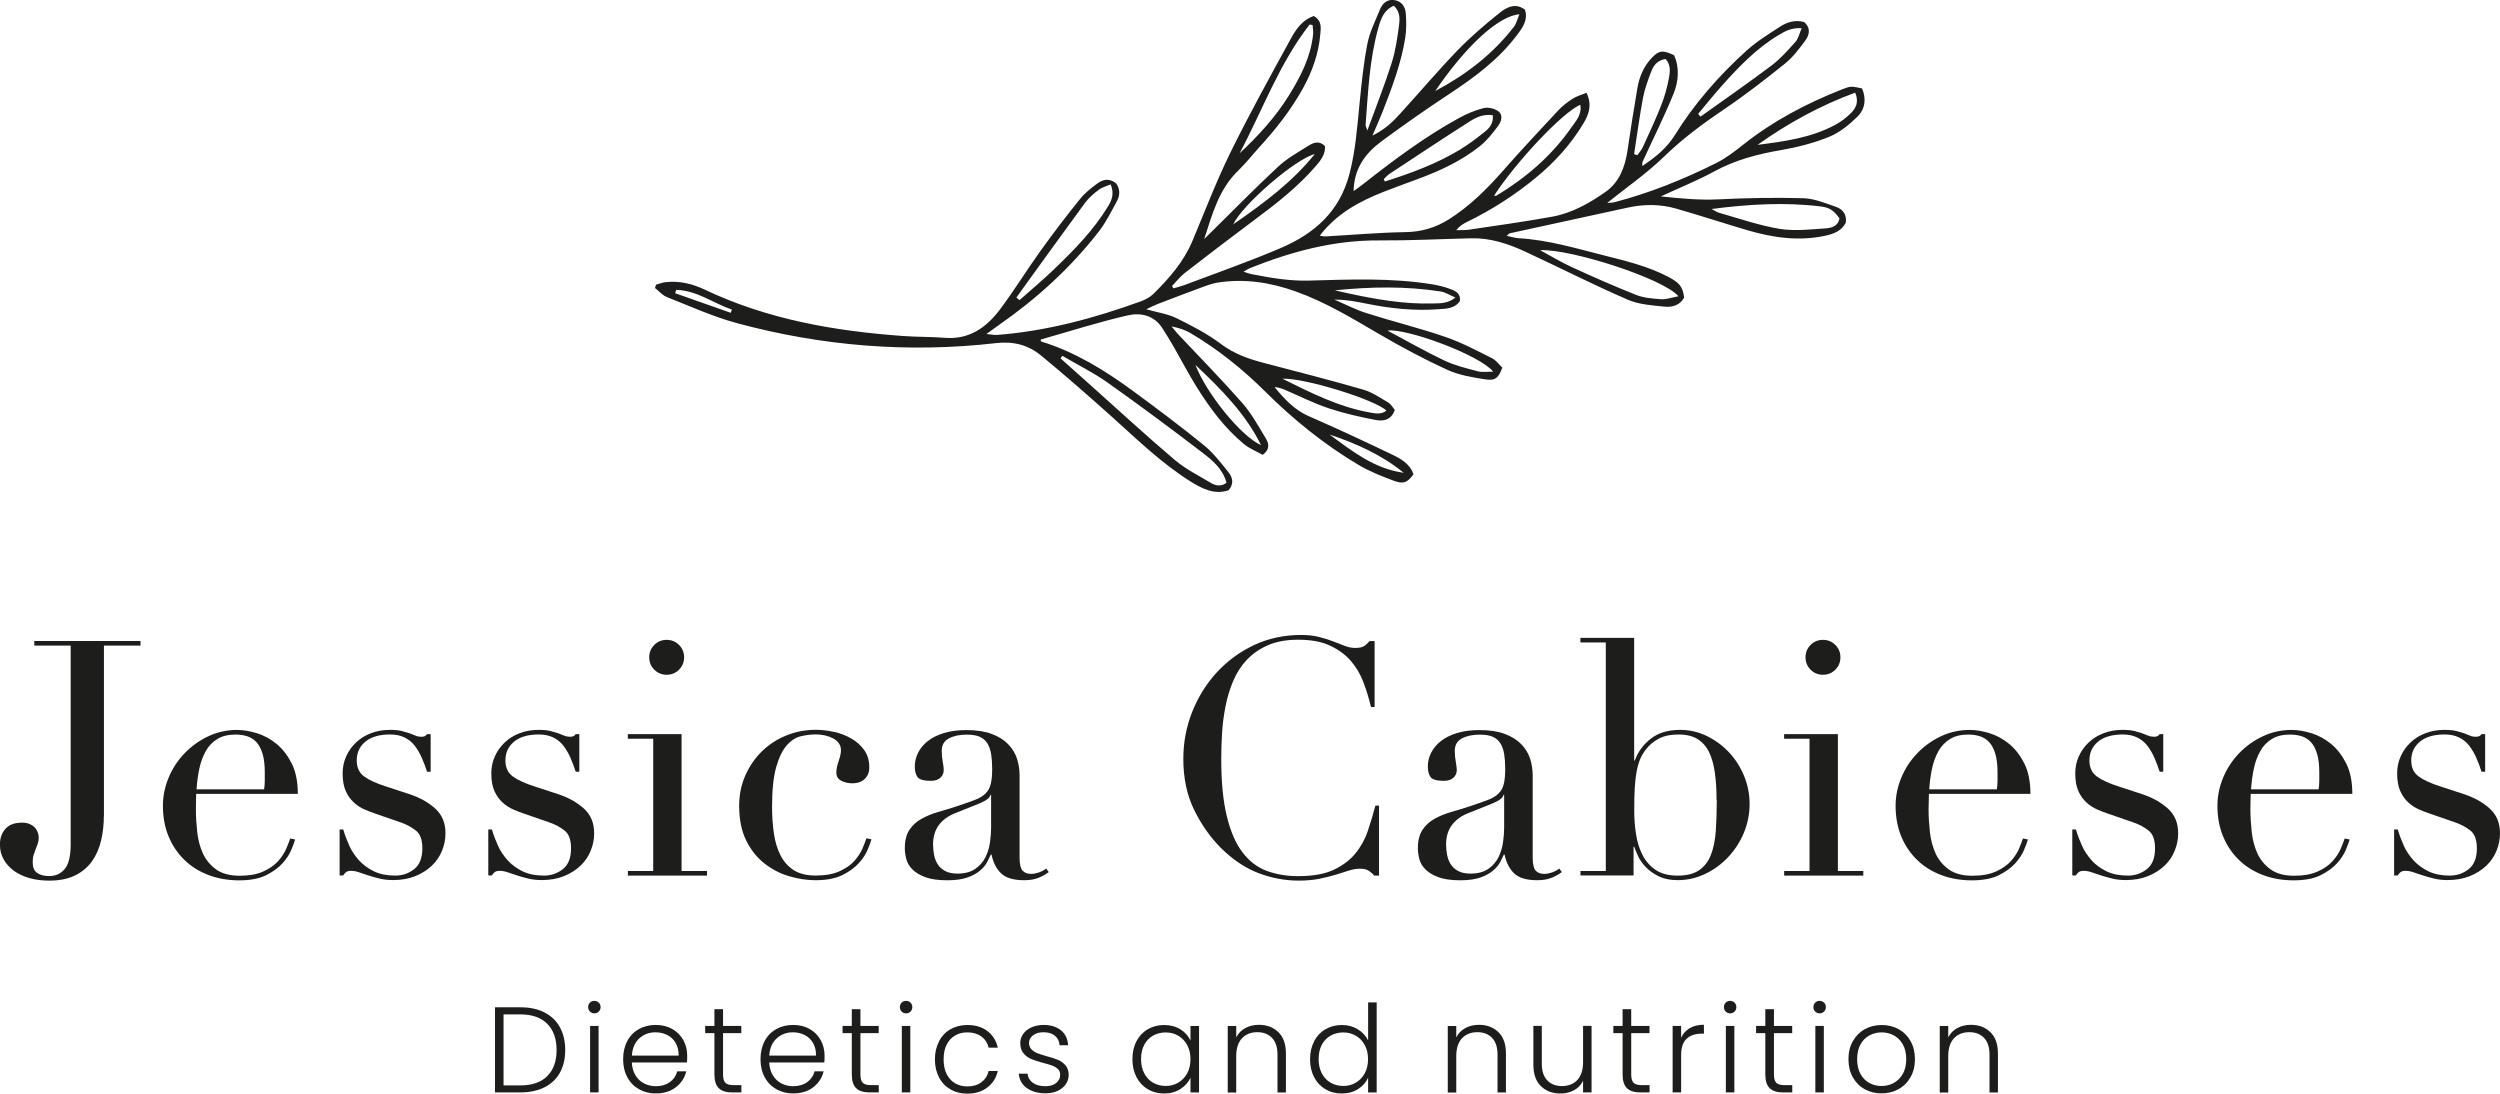 <?xml version="1.0" encoding="UTF-8"?>
<svg id="Capa_2" data-name="Capa 2" xmlns="http://www.w3.org/2000/svg" viewBox="0 0 373.8 163.51">
  <defs>
    <style>
      .cls-1 {
        fill: #1d1d1b;
      }
    </style>
  </defs>
  <g id="Capa_1-2" data-name="Capa 1">
    <g>
      <g>
        <path class="cls-1" d="M81.4,151.38c1.01,.51,1.78,1.24,2.31,2.2,.53,.96,.8,2.1,.8,3.42s-.27,2.44-.8,3.4c-.53,.95-1.31,1.68-2.31,2.18-1.01,.5-2.22,.76-3.62,.76h-3.77v-12.73h3.77c1.41,0,2.62,.25,3.62,.76Zm.43,9.51c.93-.93,1.39-2.22,1.39-3.89s-.46-2.98-1.39-3.92c-.93-.94-2.28-1.41-4.05-1.41h-2.49v10.62h2.49c1.77,0,3.12-.46,4.05-1.39Z"/>
        <path class="cls-1" d="M88.21,151.25c-.18-.18-.27-.41-.27-.67s.09-.49,.27-.67c.18-.18,.4-.26,.66-.26s.47,.09,.66,.26c.18,.18,.27,.4,.27,.67s-.09,.49-.27,.67c-.18,.18-.4,.27-.66,.27s-.47-.09-.66-.27Zm1.29,2.15v9.94h-1.27v-9.94h1.27Z"/>
        <path class="cls-1" d="M102.72,158.86h-8.25c.04,.75,.22,1.4,.55,1.93,.33,.54,.76,.94,1.29,1.21,.53,.27,1.12,.41,1.75,.41,.83,0,1.52-.2,2.08-.6,.56-.4,.94-.94,1.12-1.62h1.35c-.24,.97-.76,1.76-1.56,2.38-.8,.61-1.79,.92-3,.92-.94,0-1.77-.21-2.51-.63-.74-.42-1.32-1.01-1.74-1.79-.42-.77-.63-1.67-.63-2.7s.21-1.94,.62-2.71c.41-.78,.99-1.37,1.73-1.79,.74-.41,1.58-.62,2.53-.62s1.77,.21,2.49,.62c.71,.41,1.26,.97,1.64,1.67,.38,.7,.57,1.47,.57,2.32,0,.44-.01,.77-.04,1Zm-1.7-2.93c-.31-.52-.73-.92-1.26-1.18-.54-.27-1.12-.4-1.75-.4-.95,0-1.75,.3-2.42,.91-.67,.61-1.04,1.46-1.11,2.57h6.99c.01-.74-.14-1.37-.45-1.89Z"/>
        <path class="cls-1" d="M108.11,154.47v6.17c0,.61,.12,1.03,.35,1.26s.64,.35,1.22,.35h1.17v1.09h-1.37c-.9,0-1.57-.21-2-.63-.44-.42-.66-1.11-.66-2.07v-6.17h-1.38v-1.07h1.38v-2.5h1.29v2.5h2.73v1.07h-2.73Z"/>
        <path class="cls-1" d="M123.26,158.86h-8.25c.04,.75,.22,1.4,.55,1.93,.33,.54,.76,.94,1.29,1.21,.53,.27,1.12,.41,1.75,.41,.83,0,1.52-.2,2.08-.6,.56-.4,.94-.94,1.12-1.62h1.35c-.24,.97-.76,1.76-1.56,2.38-.8,.61-1.79,.92-3,.92-.94,0-1.77-.21-2.51-.63-.74-.42-1.32-1.01-1.74-1.79-.42-.77-.63-1.67-.63-2.7s.21-1.94,.62-2.71c.41-.78,.99-1.37,1.73-1.79,.74-.41,1.58-.62,2.53-.62s1.77,.21,2.49,.62c.71,.41,1.26,.97,1.64,1.67,.38,.7,.57,1.47,.57,2.32,0,.44-.01,.77-.04,1Zm-1.7-2.93c-.31-.52-.73-.92-1.26-1.18-.54-.27-1.12-.4-1.75-.4-.95,0-1.75,.3-2.42,.91-.67,.61-1.04,1.46-1.11,2.57h6.99c.01-.74-.14-1.37-.45-1.89Z"/>
        <path class="cls-1" d="M128.65,154.47v6.17c0,.61,.12,1.03,.35,1.26s.64,.35,1.22,.35h1.17v1.09h-1.37c-.9,0-1.57-.21-2-.63-.44-.42-.66-1.11-.66-2.07v-6.17h-1.38v-1.07h1.38v-2.5h1.29v2.5h2.73v1.07h-2.73Z"/>
        <path class="cls-1" d="M134.82,151.25c-.18-.18-.27-.41-.27-.67s.09-.49,.27-.67c.18-.18,.4-.26,.66-.26s.47,.09,.66,.26c.18,.18,.27,.4,.27,.67s-.09,.49-.27,.67-.4,.27-.66,.27-.47-.09-.66-.27Zm1.29,2.15v9.94h-1.27v-9.94h1.27Z"/>
        <path class="cls-1" d="M140.41,155.67c.41-.77,.98-1.37,1.71-1.78s1.56-.63,2.5-.63c1.23,0,2.24,.3,3.03,.91,.79,.61,1.31,1.43,1.54,2.48h-1.37c-.17-.72-.54-1.28-1.1-1.68-.56-.41-1.27-.61-2.1-.61-.67,0-1.27,.15-1.8,.46-.53,.3-.96,.76-1.27,1.36-.31,.6-.46,1.34-.46,2.21s.15,1.61,.46,2.22c.31,.61,.73,1.06,1.27,1.37s1.13,.46,1.8,.46c.84,0,1.54-.2,2.1-.61,.56-.41,.93-.97,1.1-1.7h1.37c-.23,1.02-.75,1.84-1.55,2.46-.8,.62-1.81,.93-3.02,.93-.94,0-1.77-.21-2.5-.63-.73-.42-1.3-1.01-1.71-1.79-.41-.77-.62-1.67-.62-2.7s.21-1.93,.62-2.7Z"/>
        <path class="cls-1" d="M153.53,162.69c-.72-.53-1.13-1.25-1.21-2.16h1.31c.06,.56,.32,1.01,.79,1.36,.47,.35,1.09,.52,1.88,.52,.69,0,1.24-.16,1.63-.49,.39-.33,.59-.73,.59-1.22,0-.34-.11-.62-.33-.84s-.5-.39-.83-.52c-.33-.13-.79-.26-1.36-.41-.74-.19-1.34-.39-1.8-.58-.46-.19-.85-.48-1.17-.87-.32-.38-.48-.89-.48-1.54,0-.49,.15-.93,.44-1.35,.29-.41,.7-.74,1.24-.98,.53-.24,1.14-.36,1.82-.36,1.07,0,1.93,.27,2.59,.81s1.01,1.28,1.06,2.23h-1.27c-.04-.58-.26-1.05-.68-1.41-.42-.36-.99-.54-1.72-.54-.64,0-1.17,.15-1.57,.46-.4,.3-.6,.68-.6,1.13,0,.39,.12,.71,.36,.96s.53,.44,.88,.58c.35,.14,.83,.29,1.42,.46,.72,.19,1.29,.38,1.71,.56,.42,.18,.79,.45,1.09,.8,.3,.35,.46,.82,.47,1.4,0,.53-.15,1.01-.44,1.43s-.7,.75-1.22,.99c-.52,.24-1.12,.36-1.8,.36-1.14,0-2.07-.26-2.79-.79Z"/>
        <path class="cls-1" d="M169.93,155.67c.41-.77,.97-1.37,1.69-1.78,.72-.42,1.54-.63,2.45-.63s1.76,.22,2.45,.66c.69,.44,1.18,1,1.48,1.67v-2.18h1.28v9.94h-1.28v-2.2c-.32,.68-.82,1.24-1.5,1.68-.69,.44-1.5,.67-2.45,.67-.9,0-1.71-.21-2.43-.64-.72-.42-1.29-1.03-1.69-1.8-.41-.78-.61-1.67-.61-2.69s.2-1.92,.61-2.69Zm7.58,.59c-.33-.61-.77-1.07-1.34-1.4-.56-.33-1.19-.49-1.87-.49s-1.33,.16-1.89,.47c-.56,.32-1,.77-1.32,1.37-.32,.6-.48,1.31-.48,2.14s.16,1.53,.48,2.14c.32,.61,.76,1.08,1.32,1.4,.56,.32,1.19,.48,1.89,.48s1.3-.16,1.87-.49c.56-.33,1.01-.79,1.34-1.4,.33-.61,.49-1.31,.49-2.11s-.16-1.5-.49-2.11Z"/>
        <path class="cls-1" d="M191.14,154.32c.75,.73,1.13,1.8,1.13,3.2v5.83h-1.26v-5.68c0-1.08-.27-1.91-.81-2.48s-1.28-.86-2.21-.86-1.72,.3-2.29,.91c-.57,.61-.86,1.5-.86,2.68v5.43h-1.27v-9.94h1.27v1.69c.32-.61,.77-1.07,1.37-1.39,.59-.32,1.27-.48,2.02-.48,1.19,0,2.16,.37,2.91,1.1Z"/>
        <path class="cls-1" d="M196.49,155.67c.41-.77,.98-1.37,1.7-1.78,.72-.42,1.54-.63,2.45-.63s1.66,.21,2.37,.64c.7,.42,1.22,.98,1.55,1.66v-5.68h1.28v13.47h-1.28v-2.22c-.3,.69-.8,1.26-1.49,1.7-.69,.44-1.5,.67-2.44,.67s-1.73-.21-2.45-.64c-.72-.42-1.29-1.03-1.69-1.8-.41-.78-.61-1.67-.61-2.69s.21-1.92,.62-2.69Zm7.57,.59c-.33-.61-.77-1.07-1.34-1.4-.56-.33-1.19-.49-1.87-.49s-1.33,.16-1.89,.47c-.56,.32-1,.77-1.32,1.37-.32,.6-.48,1.31-.48,2.14s.16,1.53,.48,2.14c.32,.61,.76,1.08,1.32,1.4,.56,.32,1.19,.48,1.89,.48s1.3-.16,1.87-.49c.56-.33,1.01-.79,1.34-1.4,.33-.61,.49-1.31,.49-2.11s-.16-1.5-.49-2.11Z"/>
        <path class="cls-1" d="M224.04,154.32c.75,.73,1.13,1.8,1.13,3.2v5.83h-1.26v-5.68c0-1.08-.27-1.91-.81-2.48s-1.28-.86-2.21-.86-1.72,.3-2.29,.91c-.57,.61-.86,1.5-.86,2.68v5.43h-1.27v-9.94h1.27v1.69c.32-.61,.77-1.07,1.37-1.39,.59-.32,1.27-.48,2.02-.48,1.19,0,2.16,.37,2.91,1.1Z"/>
        <path class="cls-1" d="M237.97,153.4v9.94h-1.27v-1.75c-.29,.62-.74,1.09-1.35,1.42-.61,.33-1.29,.49-2.04,.49-1.19,0-2.16-.37-2.91-1.1-.75-.73-1.13-1.8-1.13-3.2v-5.81h1.26v5.66c0,1.08,.27,1.91,.81,2.48s1.28,.86,2.21,.86,1.72-.3,2.29-.91c.57-.61,.86-1.5,.86-2.68v-5.41h1.27Z"/>
        <path class="cls-1" d="M243.9,154.47v6.17c0,.61,.12,1.03,.35,1.26s.64,.35,1.22,.35h1.17v1.09h-1.37c-.9,0-1.57-.21-2-.63-.44-.42-.66-1.11-.66-2.07v-6.17h-1.38v-1.07h1.38v-2.5h1.29v2.5h2.73v1.07h-2.73Z"/>
        <path class="cls-1" d="M252.65,153.73c.58-.34,1.28-.51,2.12-.51v1.33h-.35c-.92,0-1.66,.25-2.22,.75-.56,.5-.84,1.33-.84,2.49v5.55h-1.27v-9.94h1.27v1.77c.28-.62,.71-1.1,1.28-1.44Z"/>
        <path class="cls-1" d="M258.03,151.25c-.18-.18-.27-.41-.27-.67s.09-.49,.27-.67c.18-.18,.4-.26,.66-.26s.47,.09,.66,.26c.18,.18,.27,.4,.27,.67s-.09,.49-.27,.67c-.18,.18-.4,.27-.66,.27s-.47-.09-.66-.27Zm1.29,2.15v9.94h-1.27v-9.94h1.27Z"/>
        <path class="cls-1" d="M265.24,154.47v6.17c0,.61,.12,1.03,.35,1.26s.64,.35,1.22,.35h1.17v1.09h-1.37c-.9,0-1.57-.21-2-.63-.44-.42-.66-1.11-.66-2.07v-6.17h-1.38v-1.07h1.38v-2.5h1.29v2.5h2.73v1.07h-2.73Z"/>
        <path class="cls-1" d="M271.41,151.25c-.18-.18-.27-.41-.27-.67s.09-.49,.27-.67c.18-.18,.4-.26,.66-.26s.47,.09,.66,.26,.27,.4,.27,.67-.09,.49-.27,.67c-.18,.18-.4,.27-.66,.27s-.47-.09-.66-.27Zm1.29,2.15v9.94h-1.27v-9.94h1.27Z"/>
        <path class="cls-1" d="M278.8,162.86c-.75-.42-1.33-1.01-1.77-1.79-.43-.77-.65-1.67-.65-2.7s.22-1.93,.66-2.7c.44-.77,1.03-1.37,1.78-1.78,.75-.42,1.6-.63,2.53-.63s1.78,.21,2.54,.63,1.35,1.01,1.78,1.78,.65,1.67,.65,2.7-.22,1.92-.66,2.69c-.44,.78-1.04,1.38-1.8,1.79-.76,.42-1.61,.63-2.55,.63s-1.78-.21-2.52-.63Zm4.34-.93c.56-.3,1.01-.75,1.36-1.35,.35-.6,.52-1.34,.52-2.21s-.17-1.61-.51-2.21c-.34-.6-.79-1.05-1.35-1.35-.56-.3-1.17-.45-1.82-.45s-1.26,.15-1.82,.45c-.56,.3-1,.75-1.34,1.35-.33,.6-.5,1.34-.5,2.21s.17,1.61,.5,2.21,.78,1.05,1.33,1.35c.55,.3,1.16,.45,1.81,.45s1.26-.15,1.82-.45Z"/>
        <path class="cls-1" d="M297.6,154.32c.75,.73,1.13,1.8,1.13,3.2v5.83h-1.26v-5.68c0-1.08-.27-1.91-.81-2.48-.54-.57-1.28-.86-2.21-.86s-1.72,.3-2.29,.91c-.57,.61-.86,1.5-.86,2.68v5.43h-1.27v-9.94h1.27v1.69c.32-.61,.77-1.07,1.37-1.39,.59-.32,1.27-.48,2.02-.48,1.19,0,2.16,.37,2.91,1.1Z"/>
      </g>
      <g>
        <path class="cls-1" d="M15.53,121.9c0,1.35-.14,2.61-.42,3.8-.28,1.18-.74,2.22-1.38,3.11-.64,.89-1.49,1.59-2.54,2.1-1.05,.51-2.33,.76-3.85,.76-1.05,0-2.02-.12-2.91-.37-.89-.25-1.66-.61-2.32-1.08-.66-.48-1.18-1.04-1.55-1.7-.38-.66-.57-1.4-.57-2.22,0-.99,.28-1.78,.84-2.39,.56-.61,1.38-.91,2.46-.91,.49,0,.9,.08,1.23,.25,.33,.16,.58,.35,.76,.57,.18,.21,.31,.45,.39,.71,.08,.26,.12,.49,.12,.69,0,.36-.05,.67-.15,.94-.1,.26-.2,.53-.3,.79-.1,.26-.2,.54-.3,.84s-.15,.67-.15,1.13c0,.76,.22,1.29,.67,1.6,.44,.31,1.04,.47,1.8,.47,.95,0,1.73-.35,2.32-1.06,.59-.71,.89-1.95,.89-3.72v-29.68H5.13v-.69h15.88v.69h-5.47v25.39Z"/>
        <path class="cls-1" d="M29.33,118.7c0,.33,0,.67-.02,1.01s-.02,.78-.02,1.31c0,1.08,.07,2.22,.2,3.4,.13,1.18,.42,2.25,.86,3.21,.44,.95,1.1,1.74,1.97,2.37,.87,.62,2.03,.94,3.48,.94s2.64-.21,3.57-.64c.94-.43,1.68-.94,2.22-1.55s.94-1.22,1.21-1.85c.26-.62,.46-1.13,.59-1.53l.74,.15c-.1,.36-.29,.88-.57,1.55-.28,.67-.72,1.35-1.33,2.02-.61,.67-1.43,1.27-2.46,1.78-1.04,.51-2.38,.76-4.02,.76s-3.16-.26-4.56-.79c-1.4-.53-2.61-1.28-3.62-2.27-1.02-.99-1.81-2.16-2.37-3.53-.56-1.36-.84-2.88-.84-4.56,0-1.45,.29-2.85,.86-4.22,.57-1.36,1.36-2.57,2.37-3.62s2.18-1.9,3.53-2.54c1.35-.64,2.79-.96,4.34-.96,.92,0,1.91,.17,2.96,.49,1.05,.33,2.03,.86,2.93,1.6,.9,.74,1.66,1.72,2.27,2.93,.61,1.22,.91,2.73,.91,4.54h-15.19Zm10.16-.69c.07-.46,.1-.89,.1-1.28v-1.23c0-1.12-.11-2.04-.32-2.76s-.51-1.3-.89-1.73-.84-.73-1.38-.91c-.54-.18-1.13-.27-1.75-.27-1.12,0-2.04,.22-2.76,.67-.72,.44-1.3,1.04-1.72,1.8-.43,.76-.75,1.63-.96,2.61s-.35,2.02-.42,3.11h10.11Z"/>
        <path class="cls-1" d="M50.78,124.02h.54c.23,.79,.53,1.59,.89,2.39,.36,.81,.85,1.54,1.46,2.22,.61,.67,1.36,1.22,2.24,1.65,.89,.43,1.96,.64,3.2,.64,1.05,0,1.99-.32,2.81-.96,.82-.64,1.23-1.68,1.23-3.13,0-1.25-.32-2.13-.96-2.64-.64-.51-1.39-.91-2.24-1.21l-3.84-1.33c-.49-.16-1.03-.37-1.6-.62-.58-.25-1.11-.59-1.6-1.04s-.9-1.01-1.21-1.7-.47-1.58-.47-2.66c0-.92,.18-1.77,.54-2.56,.36-.79,.85-1.48,1.48-2.07,.62-.59,1.37-1.05,2.24-1.38,.87-.33,1.82-.49,2.83-.49,.72,0,1.31,.06,1.75,.17,.44,.12,.83,.23,1.16,.34,.33,.12,.62,.23,.89,.35,.26,.12,.57,.17,.94,.17s.62-.13,.79-.39h.54v5.62h-.54c-.23-.72-.49-1.42-.79-2.1-.3-.67-.65-1.27-1.06-1.8-.41-.53-.92-.94-1.53-1.23-.61-.3-1.32-.44-2.15-.44-1.58,0-2.8,.35-3.67,1.06-.87,.71-1.31,1.65-1.31,2.83,0,1.05,.37,1.85,1.11,2.39,.74,.54,1.83,1.04,3.28,1.5l3.6,1.18c1.54,.53,2.81,1.25,3.8,2.17,.99,.92,1.48,2.14,1.48,3.65,0,.89-.17,1.76-.52,2.61-.35,.86-.86,1.6-1.53,2.24-.67,.64-1.5,1.16-2.46,1.55-.97,.39-2.08,.59-3.33,.59-.72,0-1.39-.07-2-.22-.61-.15-1.17-.3-1.68-.47-.51-.16-.98-.32-1.41-.47-.43-.15-.82-.22-1.18-.22s-.62,.07-.79,.22c-.17,.15-.3,.3-.39,.47h-.54v-6.9Z"/>
        <path class="cls-1" d="M73.01,124.02h.54c.23,.79,.53,1.59,.89,2.39,.36,.81,.85,1.54,1.46,2.22,.61,.67,1.36,1.22,2.24,1.65,.89,.43,1.96,.64,3.2,.64,1.05,0,1.99-.32,2.81-.96,.82-.64,1.23-1.68,1.23-3.13,0-1.25-.32-2.13-.96-2.64-.64-.51-1.39-.91-2.24-1.21l-3.84-1.33c-.49-.16-1.03-.37-1.6-.62-.58-.25-1.11-.59-1.6-1.04s-.9-1.01-1.21-1.7-.47-1.58-.47-2.66c0-.92,.18-1.77,.54-2.56,.36-.79,.85-1.48,1.48-2.07,.62-.59,1.37-1.05,2.24-1.38,.87-.33,1.82-.49,2.83-.49,.72,0,1.31,.06,1.75,.17,.44,.12,.83,.23,1.16,.34,.33,.12,.62,.23,.89,.35,.26,.12,.57,.17,.94,.17s.62-.13,.79-.39h.54v5.62h-.54c-.23-.72-.49-1.42-.79-2.1-.3-.67-.65-1.27-1.06-1.8-.41-.53-.92-.94-1.53-1.23-.61-.3-1.32-.44-2.15-.44-1.58,0-2.8,.35-3.67,1.06-.87,.71-1.31,1.65-1.31,2.83,0,1.05,.37,1.85,1.11,2.39,.74,.54,1.83,1.04,3.28,1.5l3.6,1.18c1.54,.53,2.81,1.25,3.8,2.17,.99,.92,1.48,2.14,1.48,3.65,0,.89-.17,1.76-.52,2.61-.35,.86-.86,1.6-1.53,2.24-.67,.64-1.5,1.16-2.46,1.55-.97,.39-2.08,.59-3.33,.59-.72,0-1.39-.07-2-.22-.61-.15-1.17-.3-1.68-.47-.51-.16-.98-.32-1.41-.47-.43-.15-.82-.22-1.18-.22s-.62,.07-.79,.22c-.17,.15-.3,.3-.39,.47h-.54v-6.9Z"/>
        <path class="cls-1" d="M93.87,130.23h3.8v-19.77h-3.8v-.69h8.04v20.46h3.8v.69h-11.83v-.69Zm3.2-31.95c0-.72,.25-1.34,.76-1.85,.51-.51,1.12-.76,1.85-.76s1.34,.25,1.85,.76c.51,.51,.76,1.13,.76,1.85s-.25,1.34-.76,1.85-1.13,.76-1.85,.76-1.34-.25-1.85-.76c-.51-.51-.76-1.13-.76-1.85Z"/>
        <path class="cls-1" d="M130.3,125.5c-.1,.36-.29,.88-.57,1.55-.28,.67-.72,1.35-1.33,2.02-.61,.67-1.43,1.27-2.47,1.78-1.04,.51-2.38,.76-4.02,.76-1.25,0-2.55-.2-3.89-.59-1.35-.39-2.58-1.03-3.7-1.9s-2.03-2.01-2.74-3.43-1.06-3.16-1.06-5.23c0-1.61,.3-3.11,.91-4.49,.61-1.38,1.43-2.58,2.46-3.6,1.04-1.02,2.25-1.82,3.65-2.39,1.4-.58,2.88-.86,4.46-.86,.89,0,1.8,.11,2.74,.32,.94,.21,1.79,.54,2.56,.99,.77,.44,1.41,1.02,1.92,1.73,.51,.71,.76,1.57,.76,2.59,0,.69-.22,1.26-.67,1.7-.44,.44-1.08,.67-1.9,.67-.56,0-1.09-.12-1.6-.37s-.76-.67-.76-1.26c0-.46,.11-1.02,.34-1.68,.23-.66,.35-1.2,.35-1.63,0-.76-.38-1.34-1.13-1.75-.76-.41-1.63-.62-2.61-.62-.72,0-1.47,.09-2.24,.27-.77,.18-1.48,.63-2.12,1.36-.64,.72-1.17,1.81-1.58,3.25-.41,1.45-.62,3.42-.62,5.92,0,1.41,.09,2.75,.27,3.99,.18,1.25,.51,2.34,.99,3.28,.48,.94,1.13,1.68,1.97,2.22,.84,.54,1.93,.81,3.28,.81,1.45,0,2.64-.21,3.58-.64,.94-.43,1.68-.94,2.22-1.55,.54-.61,.94-1.22,1.21-1.85,.26-.62,.46-1.13,.59-1.53l.74,.15Z"/>
        <path class="cls-1" d="M156.83,130.38c-.43,.33-.94,.62-1.53,.86-.59,.25-1.31,.37-2.17,.37-1.58,0-2.72-.34-3.43-1.01-.71-.67-1.19-1.62-1.45-2.83h-.1c-.13,.3-.31,.67-.54,1.11-.23,.44-.58,.87-1.06,1.28s-1.11,.76-1.9,1.04c-.79,.28-1.79,.42-3.01,.42-1.38,0-2.48-.16-3.3-.47-.82-.31-1.46-.7-1.92-1.16-.46-.46-.76-.98-.91-1.55-.15-.58-.22-1.11-.22-1.6,0-1.15,.23-2.07,.69-2.76s1.06-1.24,1.8-1.65,1.56-.75,2.46-1.01c.9-.26,1.82-.54,2.74-.84,1.08-.36,1.98-.67,2.69-.94,.71-.26,1.26-.58,1.65-.96s.67-.85,.81-1.43c.15-.58,.22-1.36,.22-2.34,0-.79-.05-1.5-.15-2.12-.1-.62-.28-1.16-.54-1.6-.26-.44-.64-.78-1.13-1.01-.49-.23-1.15-.34-1.97-.34-1.08,0-1.98,.19-2.69,.57-.71,.38-1.06,1-1.06,1.85,0,.56,.05,1.11,.15,1.65s.15,.95,.15,1.21c0,.46-.17,.85-.49,1.16-.33,.31-.81,.47-1.43,.47-1.08,0-1.76-.2-2.02-.59-.26-.39-.39-.9-.39-1.53,0-.72,.16-1.41,.49-2.07,.33-.66,.81-1.24,1.45-1.75,.64-.51,1.45-.91,2.42-1.21,.97-.29,2.08-.44,3.33-.44,1.51,0,2.78,.19,3.8,.57,1.02,.38,1.84,.89,2.46,1.53,.62,.64,1.07,1.36,1.33,2.17,.26,.81,.39,1.65,.39,2.54v12.28c0,.95,.15,1.59,.44,1.92,.29,.33,.72,.49,1.28,.49,.36,0,.74-.07,1.13-.2,.39-.13,.77-.33,1.13-.59l.39,.54Zm-8.63-11.54h-.1c-.07,.43-.61,.85-1.63,1.28l-3.7,1.48c-1.05,.43-1.86,1.03-2.42,1.8-.56,.77-.84,1.73-.84,2.88,0,.49,.05,1,.15,1.53s.28,.99,.54,1.41c.26,.41,.63,.75,1.11,1.01,.48,.26,1.09,.39,1.85,.39,1.08,0,1.96-.23,2.64-.69,.67-.46,1.18-1.04,1.53-1.73,.34-.69,.58-1.44,.69-2.24,.11-.81,.17-1.54,.17-2.19v-4.93Z"/>
        <path class="cls-1" d="M206.22,130.92h-.74c-.23-.26-.49-.5-.79-.71-.3-.21-.76-.32-1.38-.32-.49,0-1.03,.09-1.6,.27-.58,.18-1.23,.39-1.97,.62-.74,.23-1.57,.43-2.49,.62-.92,.18-1.94,.27-3.06,.27-2.07,0-4.08-.38-6.04-1.13-1.96-.75-3.8-1.99-5.55-3.7-1.61-1.61-2.96-3.52-4.04-5.72-1.08-2.2-1.63-4.75-1.63-7.64,0-2.46,.44-4.81,1.33-7.05,.89-2.23,2.12-4.21,3.7-5.92,1.58-1.71,3.43-3.06,5.57-4.07,2.14-1,4.47-1.5,7-1.5,1.02,0,1.92,.1,2.71,.3,.79,.2,1.5,.42,2.12,.67,.62,.25,1.2,.47,1.73,.67,.53,.2,1.04,.3,1.53,.3,.66,0,1.12-.11,1.41-.32,.28-.21,.53-.45,.76-.71h.74v9.86h-.54c-.3-1.25-.67-2.48-1.13-3.7-.46-1.22-1.1-2.29-1.92-3.23-.82-.94-1.87-1.69-3.13-2.27s-2.83-.86-4.71-.86c-1.74,0-3.24,.27-4.49,.81-1.25,.54-2.3,1.27-3.16,2.17-.86,.9-1.54,1.96-2.05,3.16-.51,1.2-.9,2.46-1.16,3.8-.26,1.33-.44,2.68-.52,4.04-.08,1.36-.12,2.65-.12,3.87,0,3.45,.28,6.31,.84,8.58s1.34,4.06,2.34,5.37c1,1.31,2.21,2.24,3.62,2.76,1.41,.53,2.97,.79,4.68,.79,2.2,0,3.98-.31,5.32-.94s2.43-1.44,3.25-2.44,1.45-2.14,1.87-3.4c.43-1.26,.8-2.52,1.13-3.77h.54v10.5Z"/>
        <path class="cls-1" d="M233.54,130.38c-.43,.33-.94,.62-1.53,.86-.59,.25-1.32,.37-2.17,.37-1.58,0-2.72-.34-3.43-1.01-.71-.67-1.19-1.62-1.45-2.83h-.1c-.13,.3-.31,.67-.54,1.11-.23,.44-.58,.87-1.06,1.28-.48,.41-1.11,.76-1.9,1.04-.79,.28-1.79,.42-3.01,.42-1.38,0-2.48-.16-3.3-.47-.82-.31-1.46-.7-1.92-1.16-.46-.46-.76-.98-.91-1.55-.15-.58-.22-1.11-.22-1.6,0-1.15,.23-2.07,.69-2.76,.46-.69,1.06-1.24,1.8-1.65,.74-.41,1.56-.75,2.46-1.01,.9-.26,1.82-.54,2.74-.84,1.08-.36,1.98-.67,2.69-.94,.71-.26,1.26-.58,1.65-.96s.67-.85,.81-1.43c.15-.58,.22-1.36,.22-2.34,0-.79-.05-1.5-.15-2.12-.1-.62-.28-1.16-.54-1.6-.26-.44-.64-.78-1.13-1.01-.49-.23-1.15-.34-1.97-.34-1.08,0-1.98,.19-2.69,.57-.71,.38-1.06,1-1.06,1.85,0,.56,.05,1.11,.15,1.65s.15,.95,.15,1.21c0,.46-.17,.85-.49,1.16-.33,.31-.81,.47-1.43,.47-1.08,0-1.76-.2-2.02-.59-.26-.39-.39-.9-.39-1.53,0-.72,.16-1.41,.49-2.07,.33-.66,.81-1.24,1.46-1.75,.64-.51,1.45-.91,2.42-1.21,.97-.29,2.08-.44,3.33-.44,1.51,0,2.78,.19,3.8,.57,1.02,.38,1.84,.89,2.46,1.53,.62,.64,1.07,1.36,1.33,2.17,.26,.81,.39,1.65,.39,2.54v12.28c0,.95,.15,1.59,.44,1.92,.3,.33,.72,.49,1.28,.49,.36,0,.74-.07,1.13-.2,.39-.13,.77-.33,1.13-.59l.39,.54Zm-8.63-11.54h-.1c-.07,.43-.61,.85-1.63,1.28l-3.7,1.48c-1.05,.43-1.86,1.03-2.42,1.8-.56,.77-.84,1.73-.84,2.88,0,.49,.05,1,.15,1.53s.28,.99,.54,1.41c.26,.41,.63,.75,1.11,1.01,.48,.26,1.09,.39,1.85,.39,1.08,0,1.96-.23,2.64-.69,.67-.46,1.18-1.04,1.53-1.73,.34-.69,.57-1.44,.69-2.24s.17-1.54,.17-2.19v-4.93Z"/>
        <path class="cls-1" d="M236.3,130.23h3.8v-34.17h-3.8v-.69h8.04v18.34h.1c.46-1.28,1.25-2.37,2.37-3.25s2.58-1.33,4.39-1.33c1.41,0,2.74,.3,3.99,.91,1.25,.61,2.35,1.41,3.3,2.42,.95,1,1.71,2.18,2.27,3.52,.56,1.35,.84,2.76,.84,4.24s-.29,2.95-.86,4.31-1.36,2.57-2.34,3.62c-.99,1.05-2.13,1.89-3.43,2.51-1.3,.62-2.67,.94-4.12,.94-1.12,0-2.06-.19-2.83-.57-.77-.38-1.41-.83-1.92-1.36-.51-.53-.9-1.07-1.16-1.63-.26-.56-.46-1.04-.59-1.43h-.1v4.29h-7.94v-.69Zm20.36-10.6c0-1.51-.08-2.87-.25-4.07-.17-1.2-.45-2.23-.86-3.08-.41-.85-.99-1.51-1.72-1.97-.74-.46-1.69-.69-2.83-.69-1.22,0-2.22,.21-3.01,.64-.79,.43-1.43,.97-1.92,1.63-.36,.46-.65,.95-.86,1.48-.21,.53-.39,1.15-.52,1.87-.13,.72-.22,1.55-.27,2.49-.05,.94-.07,2.05-.07,3.33,0,1.08,.08,2.2,.25,3.35,.16,1.15,.48,2.19,.94,3.13,.46,.94,1.11,1.7,1.95,2.29,.84,.59,1.95,.89,3.33,.89s2.42-.26,3.2-.79c.79-.52,1.38-1.28,1.78-2.27,.39-.99,.64-2.18,.74-3.57,.1-1.4,.15-2.95,.15-4.66Z"/>
        <path class="cls-1" d="M266.76,130.23h3.8v-19.77h-3.8v-.69h8.04v20.46h3.8v.69h-11.83v-.69Zm3.2-31.95c0-.72,.25-1.34,.76-1.85,.51-.51,1.12-.76,1.85-.76s1.34,.25,1.85,.76c.51,.51,.76,1.13,.76,1.85s-.25,1.34-.76,1.85-1.13,.76-1.85,.76-1.34-.25-1.85-.76c-.51-.51-.76-1.13-.76-1.85Z"/>
        <path class="cls-1" d="M288.41,118.7c0,.33,0,.67-.02,1.01-.02,.34-.03,.78-.03,1.31,0,1.08,.07,2.22,.2,3.4,.13,1.18,.42,2.25,.86,3.21s1.1,1.74,1.97,2.37c.87,.62,2.03,.94,3.48,.94s2.64-.21,3.58-.64c.94-.43,1.68-.94,2.22-1.55,.54-.61,.94-1.22,1.21-1.85,.26-.62,.46-1.13,.59-1.53l.74,.15c-.1,.36-.29,.88-.57,1.55-.28,.67-.72,1.35-1.33,2.02-.61,.67-1.43,1.27-2.47,1.78-1.04,.51-2.38,.76-4.02,.76s-3.16-.26-4.56-.79c-1.4-.53-2.61-1.28-3.62-2.27-1.02-.99-1.81-2.16-2.37-3.53-.56-1.36-.84-2.88-.84-4.56,0-1.45,.29-2.85,.86-4.22,.57-1.36,1.36-2.57,2.37-3.62,1-1.05,2.18-1.9,3.52-2.54,1.35-.64,2.79-.96,4.34-.96,.92,0,1.91,.17,2.96,.49,1.05,.33,2.03,.86,2.93,1.6,.9,.74,1.66,1.72,2.27,2.93s.91,2.73,.91,4.54h-15.18Zm10.16-.69c.07-.46,.1-.89,.1-1.28v-1.23c0-1.12-.11-2.04-.32-2.76-.21-.72-.51-1.3-.89-1.73-.38-.43-.84-.73-1.38-.91-.54-.18-1.13-.27-1.75-.27-1.12,0-2.04,.22-2.76,.67-.72,.44-1.3,1.04-1.73,1.8-.43,.76-.75,1.63-.96,2.61-.21,.99-.35,2.02-.42,3.11h10.11Z"/>
        <path class="cls-1" d="M309.85,124.02h.54c.23,.79,.53,1.59,.89,2.39,.36,.81,.85,1.54,1.45,2.22s1.36,1.22,2.24,1.65c.89,.43,1.96,.64,3.21,.64,1.05,0,1.99-.32,2.81-.96s1.23-1.68,1.23-3.13c0-1.25-.32-2.13-.96-2.64-.64-.51-1.39-.91-2.24-1.21l-3.85-1.33c-.49-.16-1.03-.37-1.6-.62-.58-.25-1.11-.59-1.6-1.04s-.9-1.01-1.21-1.7c-.31-.69-.47-1.58-.47-2.66,0-.92,.18-1.77,.54-2.56,.36-.79,.85-1.48,1.48-2.07,.62-.59,1.37-1.05,2.24-1.38,.87-.33,1.82-.49,2.83-.49,.72,0,1.31,.06,1.75,.17,.44,.12,.83,.23,1.16,.34,.33,.12,.62,.23,.89,.35s.58,.17,.94,.17,.62-.13,.79-.39h.54v5.62h-.54c-.23-.72-.49-1.42-.79-2.1-.29-.67-.65-1.27-1.06-1.8-.41-.53-.92-.94-1.53-1.23-.61-.3-1.32-.44-2.14-.44-1.58,0-2.8,.35-3.67,1.06-.87,.71-1.31,1.65-1.31,2.83,0,1.05,.37,1.85,1.11,2.39,.74,.54,1.83,1.04,3.28,1.5l3.6,1.18c1.54,.53,2.81,1.25,3.8,2.17,.99,.92,1.48,2.14,1.48,3.65,0,.89-.17,1.76-.52,2.61-.34,.86-.85,1.6-1.53,2.24s-1.5,1.16-2.46,1.55c-.97,.39-2.08,.59-3.33,.59-.72,0-1.39-.07-2-.22-.61-.15-1.17-.3-1.68-.47s-.98-.32-1.41-.47c-.43-.15-.82-.22-1.18-.22s-.62,.07-.79,.22c-.17,.15-.3,.3-.39,.47h-.54v-6.9Z"/>
        <path class="cls-1" d="M336.52,118.7c0,.33,0,.67-.02,1.01s-.02,.78-.02,1.31c0,1.08,.07,2.22,.2,3.4,.13,1.18,.42,2.25,.86,3.21,.44,.95,1.1,1.74,1.97,2.37,.87,.62,2.03,.94,3.48,.94s2.64-.21,3.57-.64c.94-.43,1.68-.94,2.22-1.55s.94-1.22,1.21-1.85c.26-.62,.46-1.13,.59-1.53l.74,.15c-.1,.36-.29,.88-.57,1.55-.28,.67-.72,1.35-1.33,2.02-.61,.67-1.43,1.27-2.46,1.78-1.04,.51-2.38,.76-4.02,.76s-3.16-.26-4.56-.79c-1.4-.53-2.61-1.28-3.62-2.27-1.02-.99-1.81-2.16-2.37-3.53-.56-1.36-.84-2.88-.84-4.56,0-1.45,.29-2.85,.86-4.22,.57-1.36,1.36-2.57,2.37-3.62s2.18-1.9,3.53-2.54c1.35-.64,2.79-.96,4.34-.96,.92,0,1.91,.17,2.96,.49,1.05,.33,2.03,.86,2.93,1.6,.9,.74,1.66,1.72,2.27,2.93,.61,1.22,.91,2.73,.91,4.54h-15.19Zm10.16-.69c.07-.46,.1-.89,.1-1.28v-1.23c0-1.12-.11-2.04-.32-2.76s-.51-1.3-.89-1.73-.84-.73-1.38-.91c-.54-.18-1.13-.27-1.75-.27-1.12,0-2.04,.22-2.76,.67-.72,.44-1.3,1.04-1.72,1.8-.43,.76-.75,1.63-.96,2.61s-.35,2.02-.42,3.11h10.11Z"/>
        <path class="cls-1" d="M357.97,124.02h.54c.23,.79,.53,1.59,.89,2.39,.36,.81,.85,1.54,1.46,2.22,.61,.67,1.36,1.22,2.24,1.65,.89,.43,1.96,.64,3.2,.64,1.05,0,1.99-.32,2.81-.96,.82-.64,1.23-1.68,1.23-3.13,0-1.25-.32-2.13-.96-2.64-.64-.51-1.39-.91-2.24-1.21l-3.84-1.33c-.49-.16-1.03-.37-1.6-.62-.58-.25-1.11-.59-1.6-1.04s-.9-1.01-1.21-1.7-.47-1.58-.47-2.66c0-.92,.18-1.77,.54-2.56,.36-.79,.85-1.48,1.48-2.07,.62-.59,1.37-1.05,2.24-1.38,.87-.33,1.82-.49,2.83-.49,.72,0,1.31,.06,1.75,.17,.44,.12,.83,.23,1.16,.34,.33,.12,.62,.23,.89,.35,.26,.12,.57,.17,.94,.17s.62-.13,.79-.39h.54v5.62h-.54c-.23-.72-.49-1.42-.79-2.1-.3-.67-.65-1.27-1.06-1.8-.41-.53-.92-.94-1.53-1.23-.61-.3-1.32-.44-2.15-.44-1.58,0-2.8,.35-3.67,1.06-.87,.71-1.31,1.65-1.31,2.83,0,1.05,.37,1.85,1.11,2.39,.74,.54,1.83,1.04,3.28,1.5l3.6,1.18c1.54,.53,2.81,1.25,3.8,2.17,.99,.92,1.48,2.14,1.48,3.65,0,.89-.17,1.76-.52,2.61-.35,.86-.86,1.6-1.53,2.24-.67,.64-1.5,1.16-2.46,1.55-.97,.39-2.08,.59-3.33,.59-.72,0-1.39-.07-2-.22-.61-.15-1.17-.3-1.68-.47-.51-.16-.98-.32-1.41-.47-.43-.15-.82-.22-1.18-.22s-.62,.07-.79,.22c-.17,.15-.3,.3-.39,.47h-.54v-6.9Z"/>
      </g>
      <path class="cls-1" d="M196.4,2.37c1.29,.74,1.09,1.78,1.02,2.67-.24,2.94-1.2,5.65-2.64,8.24-1.79,3.21-4.04,6.06-6.51,8.76-1.05,1.15-2.01,2.39-3.12,3.46-2.91,2.79-3.89,6.54-5.1,10.24,.36-.36,.73-.71,1.09-1.07,3.32-3.27,6.58-6.6,9.99-9.77,1.32-1.23,2.96-2.13,4.5-3.1,.74-.47,1.6-.83,2.48,.04,.09,1.19-.58,2.08-1.34,2.96-2.67,3.09-5.85,5.59-9.12,8.02-3.52,2.62-7.01,5.29-10.48,7.98-.72,.56-1.29,1.31-1.93,1.97,.07,.12,.14,.24,.21,.35,.53-.16,1.08-.29,1.6-.48,4.81-1.82,9.67-3.51,14.4-5.53,5.02-2.15,8.84-5.4,10.33-11.13,.9-3.46,1.14-6.9,1.49-10.39,.3-3.02,.6-6.05,1.18-9.03,.34-1.76,1.19-3.43,1.87-5.11,.38-.93,1.07-1.61,2.19-1.43,1.1,.18,1.62,1.02,1.69,2.02,.08,1.2,.1,2.44-.09,3.63-.61,3.82-1.98,7.43-3.38,11.02-.42,1.06-.89,2.1-1.52,3.58,1.9-.93,3.06-2.08,4.15-3.28,2.87-3.15,5.62-6.4,8.57-9.46,1.96-2.03,4.13-3.88,6.34-5.64,1.02-.81,2.33-1.51,3.74-.44,.49,1.48-.3,2.61-1.11,3.69-2.75,3.7-6.37,6.38-10.17,8.89-3.44,2.27-6.82,4.63-10.14,7.08-2.41,1.78-4.14,4.06-4.2,7.47,.59-.43,1.08-.76,1.53-1.13,4.52-3.56,9.13-7,14.19-9.78,1.18-.65,2.45-1.19,3.74-1.51,.67-.16,1.66,.07,2.21,.5,.75,.59,.39,1.57-.1,2.22-.8,1.06-1.65,2.15-2.68,2.97-2.77,2.22-5.98,3.69-9.29,4.92-1.71,.64-3.43,1.25-5.13,1.92-3.63,1.43-7,3.25-9.53,6.55,.3,.04,.58,.12,.86,.11,3.98-.22,7.95-.58,11.93-.64,2.41-.03,4.52-.66,6.51-1.91,3.12-1.97,5.69-4.53,8.12-7.29,2.67-3.04,5.44-6,8.2-8.96,.64-.69,1.41-1.28,2.19-1.79,.58-.38,1.29-.56,2.08-.88,.87,1.81,.34,3.24-.46,4.57-1.9,3.16-4.34,5.85-7.19,8.18-3.15,2.59-6.56,4.77-10.23,6.56-.57,.28-1.12,.6-1.6,1.23,.64-.02,1.3,.02,1.93-.08,4.15-.62,8.3-1.19,12.42-1.94,2.98-.54,5.61-2.04,8.04-3.76,2-1.42,2.85-3.69,3.21-6.11,.47-3.14,.95-6.27,1.49-9.39,.29-1.69,.95-3.24,2.16-4.5,1.08-1.12,1.61-1.18,3.32-.38,.85,1.9,.66,3.95-.11,5.83-1.4,3.43-3.07,6.75-4.61,10.12-.05,.11-.02,.26-.04,.62,1.97-1.31,3.67-2.69,4.86-4.61,2.94-4.74,6.59-8.9,10.71-12.63,1.54-1.39,3.34-2.51,5.1-3.64,1.03-.66,2.21-1.01,3.52-.66,1.06,.9,.82,1.94,.13,2.86-.89,1.18-1.8,2.41-2.94,3.33-2.95,2.37-5.94,4.7-9.07,6.81-3.2,2.16-6.26,4.42-9.05,7.13-2.6,2.52-5.62,4.61-8.5,6.92,.31-.03,.72-.01,1.11-.11,5.26-1.38,10.28-3.4,15.13-5.82,1.44-.72,2.76-1.71,4.02-2.72,4.49-3.58,9.5-6.21,14.81-8.31,1.34-.53,1.41-.5,3.03-.16,.67,1.53,.47,3.1-.7,4.24-1.23,1.2-2.67,2.38-4.24,3.01-2.3,.93-4.76,1.56-7.21,1.98-3.5,.6-6.84,1.48-9.98,3.2-2.42,1.32-5,2.35-7.95,3.72,3.15,.33,5.83,.57,8.57,.44,4.25-.21,8.51-.29,12.75-.17,1.63,.05,3.26,.74,4.84,1.28,1.02,.35,1.67,1.14,1.49,2.38-.65,1.26-1.84,1.69-3.12,1.96-3.95,.84-7.8,.28-11.6-.84-3.56-1.05-7.08-2.21-10.65-3.23-2.37-.68-4.8-.68-7.22-.15-5.88,1.28-11.76,2.55-17.64,3.84-.11,.03-.2,.16-.47,.38,.67,.14,1.23,.33,1.79,.36,4.42,.25,8.62,1.53,12.88,2.6,3.21,.81,6.43,1.59,9.4,3.13,1.77,.92,2.23,1.48,2.47,3.13-.62,1.16-1.78,1.49-2.92,1.37-1.86-.19-3.84-.31-5.52-1.04-5.14-2.23-10.15-4.78-15.23-7.14-2.58-1.2-5.27-2.11-8.18-2.04-4.59,.11-9.19,.35-13.78,.32-6.77-.05-13.11,1.67-19.32,4.15-.24,.1-.46,.25-.94,.53,.57,.18,.89,.31,1.23,.37,1.46,.26,2.91,.56,4.38,.73,1.33,.16,2.69,.26,4.03,.23,6.21-.17,12.43-.45,18.61,.56,.93,.15,1.86,.39,2.73,.72,.75,.28,1.53,.67,1.37,1.78-.78,1.15-2.07,1.13-3.26,1.22-3.59,.27-7.15-.12-10.67-.83-1.57-.31-3.14-.63-4.83-.61,1.59,.68,3.13,1.49,4.77,2.01,3.92,1.25,7.93,2.23,11.82,3.57,2.41,.82,4.68,2.04,6.97,3.18,.62,.31,1.07,.96,1.55,1.41-.58,1.54-1.04,1.99-2.58,1.75-1.92-.3-3.92-.63-5.66-1.43-3.43-1.57-6.78-3.36-10.04-5.26-4.09-2.39-8.13-4.85-12.61-6.45-3.8-1.36-7.71-1.97-11.75-1.31-.73,.12-1.44,.37-2.13,.63-2.22,.82-4.44,1.66-6.65,2.51-.54,.21-1.05,.47-1.83,.83,1.73,.49,3.24,.7,4.54,1.34,2.29,1.13,4.6,2.32,6.63,3.85,1.96,1.48,4.11,2.23,6.4,2.83,4.96,1.3,9.93,2.57,14.86,3.99,1.33,.38,2.54,1.22,3.76,1.94,.42,.25,.68,.75,.98,1.11-.57,1.6-1.8,1.7-2.9,1.49-2.37-.46-4.75-.99-7.04-1.76-2.24-.75-4.36-1.84-6.54-2.76-.47-.2-.95-.35-1.51-.4,1.46,1.76,2.95,3.41,5.13,4.36,4.15,1.81,8.26,3.73,12.34,5.68,1.38,.66,2.78,1.42,3.31,3.01-.91,1.23-1.47,1.51-2.92,.97-1.83-.68-3.68-1.41-5.35-2.41-5.07-3.02-9.63-6.7-13.82-10.86-3.41-3.39-7.14-6.4-11.29-8.84-.8-.47-1.72-.75-2.79-.98,.29,.36,.57,.73,.88,1.07,3.24,3.45,6.56,6.82,9.68,10.37,1.37,1.55,2.39,3.43,3.48,5.22,.44,.73,.82,1.61-.41,2.55-.87-.49-1.94-.91-2.79-1.6-2.9-2.39-5.11-5.39-7.09-8.55-1.25-2.01-2.34-4.12-3.52-6.17-.5-.88-1.05-1.73-1.59-2.59-1.22-1.96-3.27-2.38-5.16-1.95-4.39,1-8.7,2.39-13.05,3.62,.01,.07,.01,.27,.07,.29,5.05,1.55,9.47,4.28,13.68,7.36,3.59,2.63,7.16,5.31,10.61,8.11,1.4,1.13,2.54,2.6,3.67,4.02,.59,.73,.99,1.66,.07,2.75-2.08,.72-3.94-.21-5.73-1.33-4.19-2.64-7.75-6.07-11.41-9.37-3.56-3.2-7.16-6.36-10.86-9.41-1.91-1.58-4.1-2.19-6.76-1.89-13.1,1.51-26.06,.45-38.78-2.99-3.57-.97-6.98-2.52-10.44-3.89-.67-.26-1.19-.89-1.78-1.35,.05-.17,.09-.33,.14-.5,.47-.13,.94-.32,1.42-.38,2.08-.24,4.05,.25,5.9,1.13,9.38,4.45,19.39,6.18,29.63,6.92,2.09,.15,4.19,.11,6.27,.27,3.65,.29,6.21-1.57,8.23-4.26,2.14-2.86,4.02-5.92,6.1-8.82,1.89-2.63,3.86-5.2,5.89-7.72,.71-.88,1.64-1.6,2.56-2.28,.87-.65,1.86-.81,2.83,.02,.58,.83,.56,1.77,.08,2.65-.84,1.53-1.62,3.13-2.68,4.5-4.22,5.43-9.25,10.02-14.89,13.95-.55,.38-1.09,.78-1.93,1.39,.74,.07,1.16,.17,1.58,.14,7.41-.57,14.52-2.49,21.47-5.01,.68-.25,1.39-.61,1.9-1.11,2.36-2.33,4.54-4.81,5.85-7.93,1.86-4.43,3.57-8.93,5.69-13.24,2.83-5.76,5.94-11.37,9.02-17,.76-1.39,1.69-2.77,3.35-3.36Zm-37.56,50.83c-.09,.13-.18,.25-.27,.38,1.6,1.43,3.2,2.86,4.8,4.29,4.08,3.64,8.1,7.36,12.27,10.89,1.63,1.38,3.59,2.36,5.44,3.46,.69,.41,1.49,.57,2.31-.03-.56-2.09-2.11-3.37-3.63-4.53-4.66-3.57-9.37-7.07-14.16-10.46-2.13-1.51-4.5-2.67-6.76-4Zm97.07-21.95c.4,.2,.78,.48,1.2,.59,2.98,.84,5.94,1.88,8.98,2.38,2.22,.36,4.56,.08,6.84-.07,.89-.06,1.92-.31,2.1-1.51-.84-1.15-1.43-1.6-2.78-1.77-5.44-.67-10.87-.33-16.34,.38Zm-103.94,13.23c.15,.13,.31,.26,.46,.4,1.7-1.51,3.46-2.97,5.1-4.55,3.01-2.89,5.95-5.86,8.14-9.47,.58-.95,.96-1.9,.4-3.29-.64,.28-1.29,.43-1.78,.8-.75,.57-1.49,1.2-2.04,1.94-3.46,4.7-6.86,9.44-10.28,14.17Zm98.99-.18c-2.2-2.64-16.17-7.13-20.68-6.89,1.63,.88,3.1,1.78,4.67,2.5,3.19,1.46,6.41,2.89,9.67,4.18,1.17,.46,2.5,.56,3.77,.65,.74,.05,1.5-.24,2.57-.44Zm-65.62-21.37c2.78-2.6,5.34-5.38,7.34-8.6,1.75-2.81,3.29-5.76,3.65-9.15,.05-.47-.04-.95-.07-1.43-.15-.03-.29-.06-.44-.09-4.55,5.82-7.03,12.8-10.48,19.27Zm68.56-5.9c.12,.14,.24,.27,.36,.41,3.55-2.54,7.15-5.03,10.64-7.66,1.33-1,2.46-2.3,3.58-3.55,.43-.48,.56-1.22,.9-2.01-1.51-.11-2.49,.45-3.47,1.04-3.28,1.97-5.9,4.7-8.42,7.52-1.24,1.38-2.39,2.83-3.58,4.25ZM208.42,.85c-1.51,.66-1.94,1.93-2.31,3.24-1.36,4.78-1.55,9.71-1.93,14.62,0,.12,.08,.24,.27,.8,1.33-3.64,2.6-6.85,3.64-10.12,.57-1.78,.83-3.68,1.09-5.55,.13-.97,.2-2.04-.76-2.98Zm-1.52,25.92c.05,.12,.1,.25,.16,.37,3.91-1.24,7.76-2.65,11.29-4.8,1.26-.77,2.45-1.67,3.6-2.59,.72-.57,1.38-1.27,1.25-2.52-1.32-.22-2.44,.29-3.42,.91-4.03,2.57-8.02,5.22-12.01,7.85-.32,.21-.58,.52-.86,.78Zm55.87-5.11c4.03-.51,8.03-1.05,11.65-3,.82-.44,1.6-1.03,2.26-1.68,.77-.75,1.32-1.67,.71-3.13-5.27,1.94-10.08,4.59-14.62,7.82Zm-26.49-6c-2.63,1.15-9.48,8.38-12.89,13.6,.13,0,.28,.04,.38-.02,4.37-2.64,8.2-5.91,11.13-10.11,.69-.99,1.67-2,1.38-3.46Zm-21.68-2.05c4.55-2.42,8.6-5.49,11.77-9.62,.37-.48,.51-1.15,.81-1.85-3.07,.2-8,4.72-12.58,11.47Zm29.73,9.43c.16,.06,.32,.11,.48,.17,.28-.4,.63-.77,.82-1.2,.95-2.08,1.92-4.15,2.76-6.28,.51-1.3,.89-2.68,1.15-4.06,.17-.93,.3-1.99-.5-2.85-1.13,.17-1.76,.87-2.1,1.76-.51,1.31-1.01,2.64-1.27,4.01-.53,2.8-.9,5.63-1.34,8.44Zm-44.75,20.37c.58,.13,1.15,.26,1.73,.39,4.28,.93,8.57,1.71,12.97,1.57,1.04-.03,2.13,.06,3.34-.88-.9-.38-1.51-.8-2.17-.9-5.27-.83-10.56-.72-15.87-.18Zm23.68,12.16c-2.03-2.52-13.05-6.54-15.8-6.14,2.93,1.56,5.67,3.14,8.53,4.49,1.57,.74,3.3,1.16,4.99,1.6,.71,.18,1.51,.04,2.28,.05Zm-31.53,1.05c4.23,2.09,8.42,4.23,13.11,5.06,.83,.14,1.67,.33,2.45-.28-1.5-1.57-12.27-4.95-15.56-4.77Zm-3.18,9.93c-2.35-4.75-6.02-8.41-9.81-11.99,1.63,4.26,6.87,10.73,9.81,11.99Zm8.04-43.52c-2.99,.78-10.89,7.65-12.19,10.51,4.61-3.19,8.84-6.34,12.19-10.51Zm13.29,47.66c-3.29-2.69-7.1-4.38-11.09-5.72,3.39,2.49,6.71,5.13,11.09,5.72Zm-108.76-27.34c-.06,.16-.12,.33-.18,.49,2.77,.98,5.55,1.96,8.32,2.93,.06-.16,.11-.32,.17-.48-2.78-.96-5.22-2.86-8.31-2.95Z"/>
    </g>
  </g>
</svg>